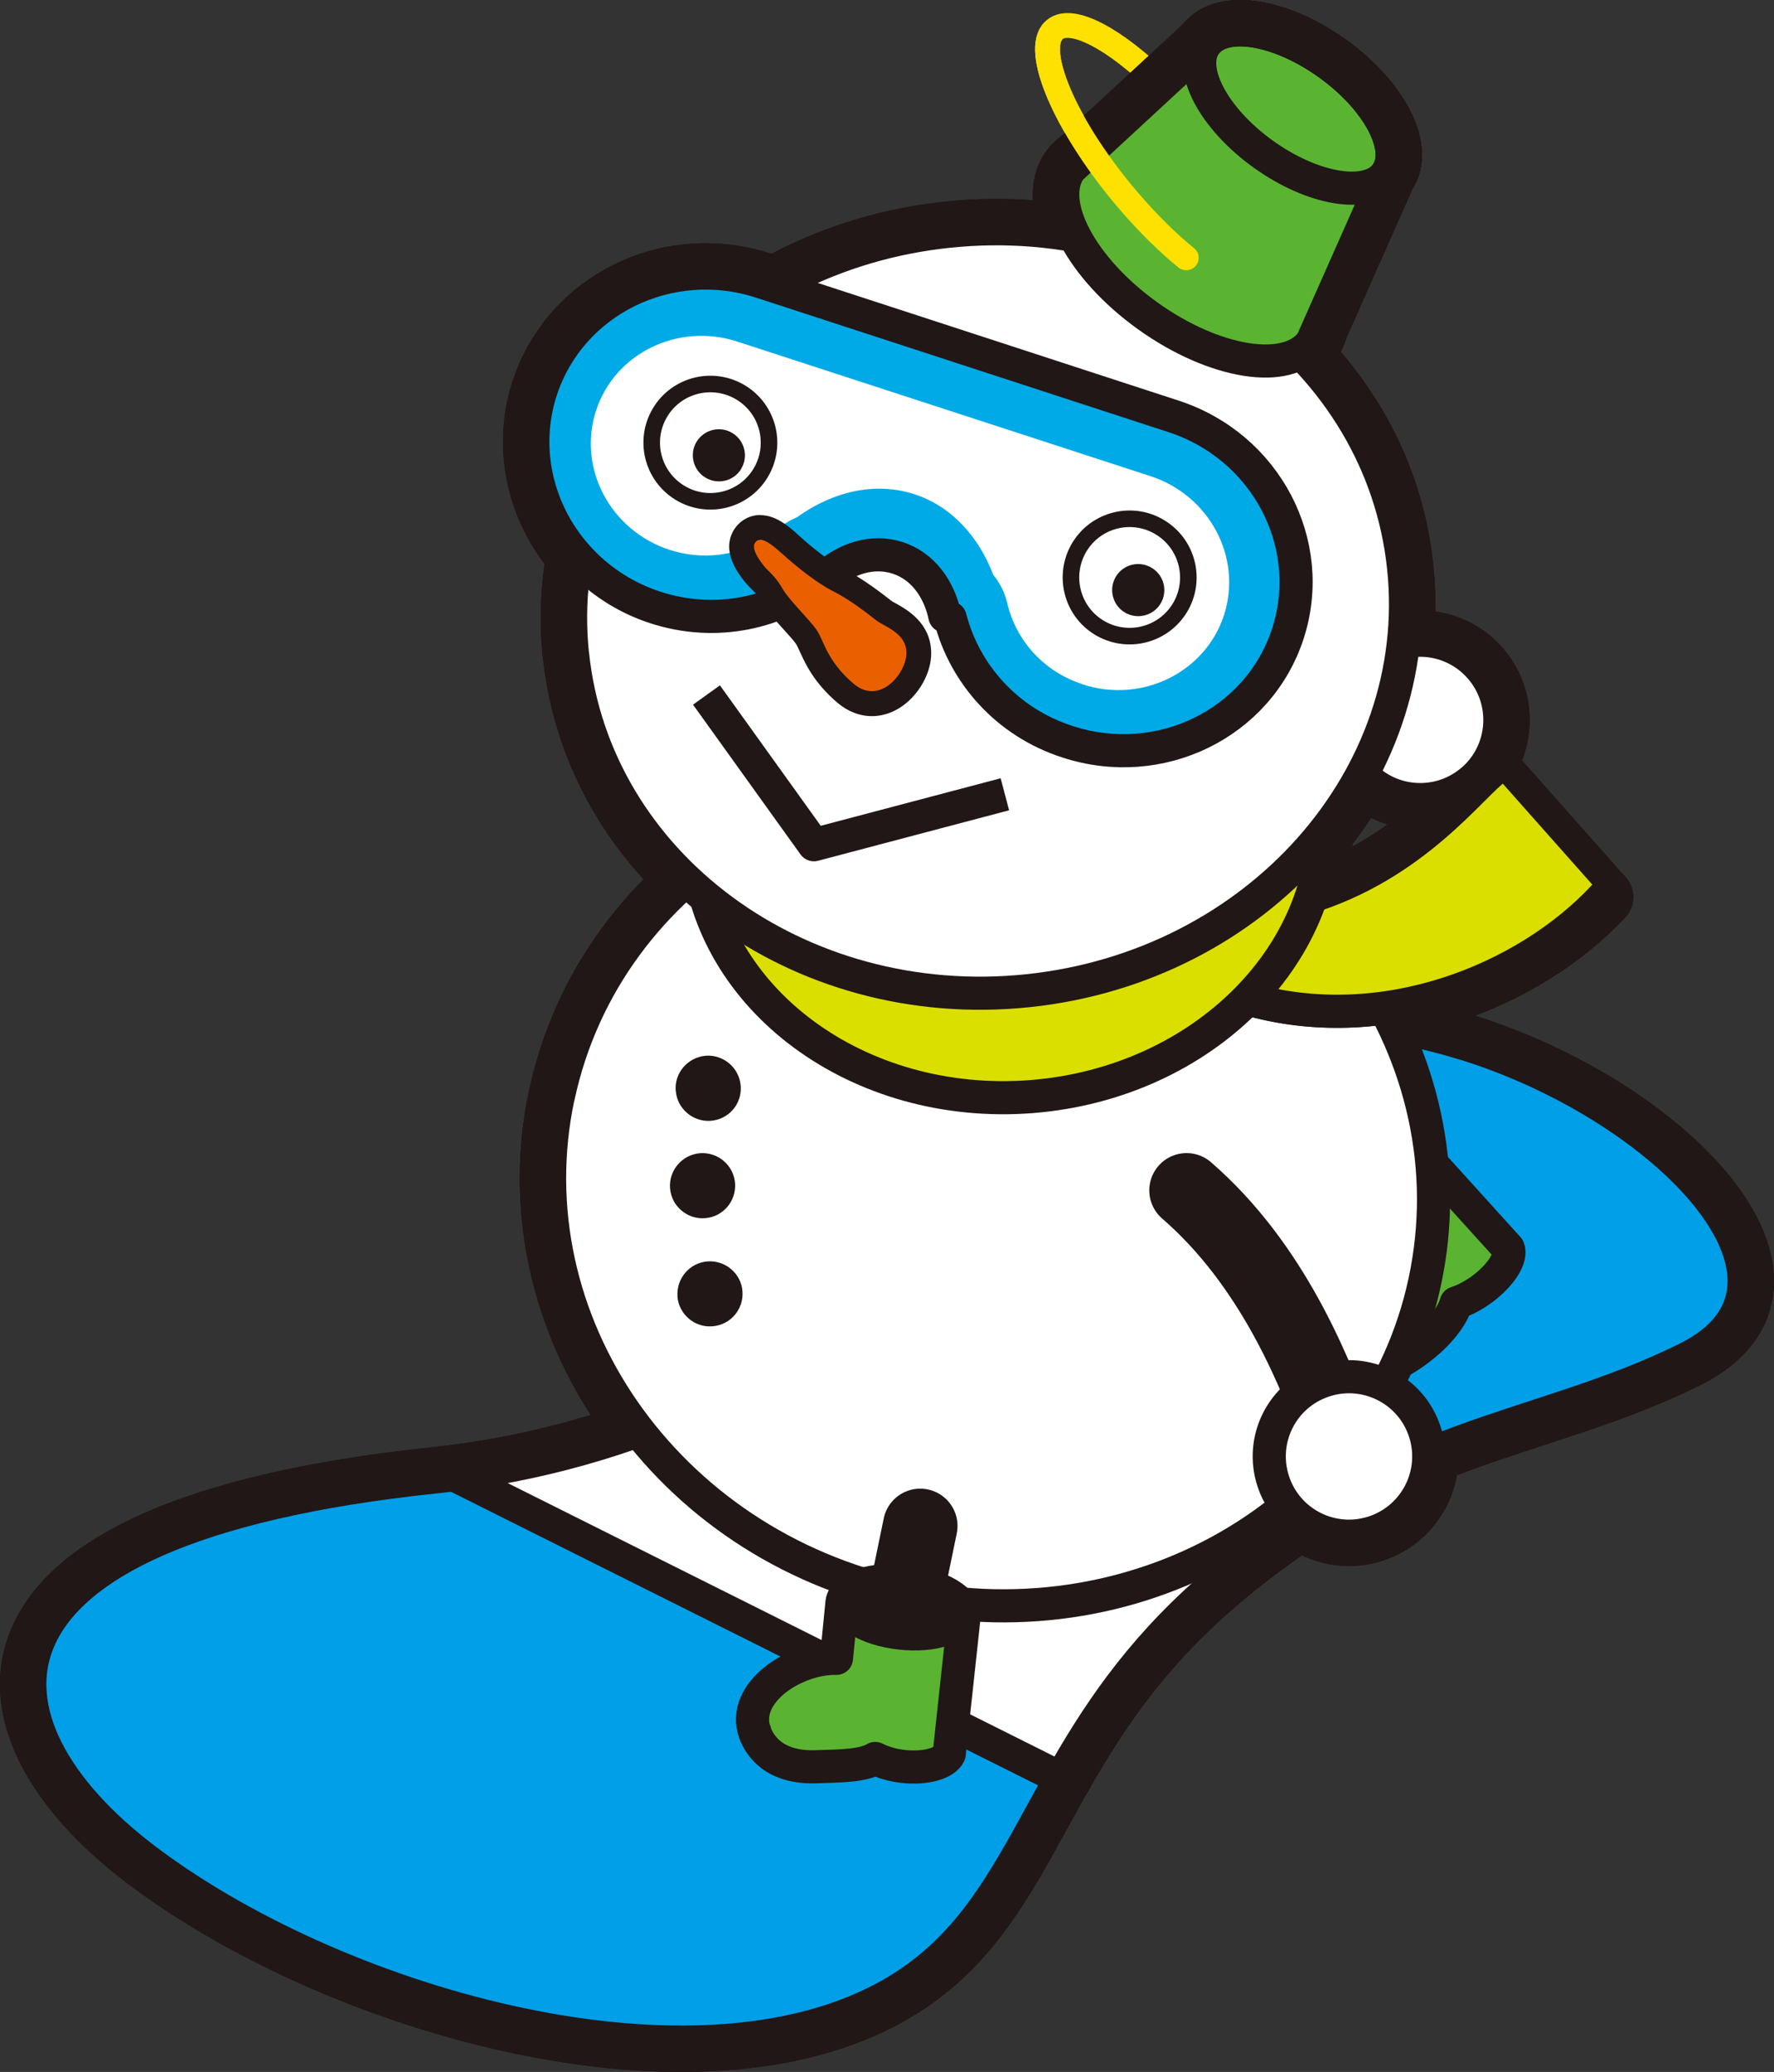 <?xml version="1.0" encoding="UTF-8"?>
<svg id="_文字" data-name="文字" xmlns="http://www.w3.org/2000/svg" viewBox="0 0 167.06 195.12">
  <rect x="0" y="0" width="167.06" height="195.12" fill="#333333" stroke="none"/>
  <defs>
    <style>
      .cls-1, .cls-2, .cls-3, .cls-4, .cls-5, .cls-6, .cls-7, .cls-8, .cls-9, .cls-10, .cls-11, .cls-12, .cls-13, .cls-14 {
        stroke-linejoin: round;
      }

      .cls-1, .cls-2, .cls-4, .cls-6, .cls-7, .cls-8, .cls-9, .cls-10, .cls-11, .cls-12, .cls-13, .cls-14 {
        stroke: #201716;
      }

      .cls-1, .cls-2, .cls-4, .cls-7, .cls-8, .cls-11, .cls-14 {
        stroke-width: 3.12px;
      }

      .cls-1, .cls-3, .cls-5, .cls-9, .cls-13 {
        fill: none;
      }

      .cls-15, .cls-4, .cls-6, .cls-10 {
        fill: #fff;
      }

      .cls-2 {
        stroke-linecap: square;
      }

      .cls-2, .cls-11 {
        fill: #dadf00;
      }

      .cls-3 {
        stroke: #dadf00;
        stroke-dasharray: 0 1.17;
        stroke-width: 7.8px;
      }

      .cls-5 {
        stroke: #ffe100;
      }

      .cls-5, .cls-6, .cls-9, .cls-13 {
        stroke-linecap: round;
      }

      .cls-5, .cls-12 {
        stroke-width: 2.34px;
      }

      .cls-6, .cls-13 {
        stroke-width: 7.02px;
      }

      .cls-7 {
        fill: #00aae7;
      }

      .cls-16, .cls-12 {
        fill: #201716;
      }

      .cls-8 {
        fill: #009fe8;
      }

      .cls-9 {
        stroke-width: 5.61px;
      }

      .cls-10 {
        stroke-width: 1.56px;
      }

      .cls-17 {
        fill: #ea6000;
      }

      .cls-14 {
        fill: #5bb431;
      }
    </style>
  </defs>
  <path class="cls-5" d="m108.6,7.21c-4.36-4.08-8.26-5.9-9.54-4.14-1.61,2.2,1.62,9.31,7.24,15.86,1.83,2.13,3.69,3.96,5.41,5.35"/>
  <g>
    <g>
      <g>
        <g>
          <path class="cls-9" d="m137.83,98.26c19.19,5.93,35.14,22.65,21.04,29.67-14.11,7-27.81,6.74-44.96,21.76-17.13,15-16.22,30.97-30.92,38.62-18.84,9.81-51.84.13-69.47-13.32-16.23-12.38-18.94-31.02,27.42-35.9,29.32-3.09,46.17-20.07,63.34-31.02,11.69-7.46,15.92-15.24,33.55-9.8Z"/>
          <path class="cls-9" d="m88.35,119.16l42.06,19.6c-5.2,2.46-10.65,5.81-16.5,10.94-6.81,5.97-10.77,12.08-13.99,17.77l-57.17-28.59c19.45-2.47,33.34-11.08,45.61-19.71Z"/>
        </g>
        <g>
          <path class="cls-9" d="m127.46,119.13l-3.47-3.78c-.96-1.06.4-3.54,3.04-5.52,2.63-1.99,5.53-2.75,6.49-1.68l8.51,9.4c.35.86-.62,2.46-2.37,3.79-.85.64-1.74,1.1-2.53,1.36-.36,1.28-1.64,2.94-3.53,4.37-2.45,1.86-5.14,2.73-6.5,2.2-.16-.15-.31-.3-.45-.45-2.53-2.83-2.13-7.03.82-9.69Z"/>
          <line class="cls-9" x1="128.75" y1="111.76" x2="122.71" y2="103.9"/>
        </g>
        <path class="cls-9" d="m138.69,73.44c-3.12,2.73-7.86,2.42-10.59-.7-2.73-3.12-2.42-7.85.69-10.59,3.11-2.73,7.85-2.42,10.59.7,2.74,3.12,2.42,7.87-.69,10.6Z"/>
        <g>
          <path class="cls-9" d="m52.57,103.24c-4.5,21.15,10.1,42.19,32.64,47,22.53,4.81,44.45-8.44,48.97-29.57,4.51-21.14-10.08-42.2-32.62-47.01-22.53-4.81-44.46,8.44-48.98,29.59Z"/>
          <g>
            <path class="cls-9" d="m63.64,102.72c.12,1.68,1.61,2.95,3.28,2.83,1.7-.12,2.97-1.59,2.83-3.29-.12-1.68-1.6-2.96-3.28-2.84-1.71.15-2.97,1.62-2.84,3.3Z"/>
            <path class="cls-9" d="m63.1,111.89c.12,1.69,1.61,2.96,3.29,2.83,1.69-.12,2.96-1.6,2.83-3.3-.13-1.67-1.59-2.94-3.29-2.82-1.68.13-2.96,1.61-2.83,3.29Z"/>
            <path class="cls-9" d="m63.79,122.07c.13,1.69,1.61,2.97,3.3,2.83,1.69-.12,2.95-1.59,2.83-3.28-.12-1.69-1.6-2.95-3.29-2.83-1.69.13-2.94,1.6-2.83,3.28Z"/>
          </g>
        </g>
        <g>
          <g>
            <path class="cls-9" d="m78.77,156.17l.52-5.25c.17-1.46,2.87-2.36,6.04-1.99,3.18.35,5.62,1.81,5.46,3.28l-1.4,12.96c-.4.89-2.22,1.41-4.32,1.18-1.03-.11-1.94-.39-2.65-.75-1.18.7-3.21.7-5.52.78-3.92.14-5.32-1.88-5.82-3.23,0-.22.07.2,0,0-1.33-3.77,3.81-7.06,7.69-6.98Z"/>
            <path class="cls-9" d="m79.29,150.92c-.16,1.45,2.29,2.92,5.45,3.26,3.18.36,5.88-.53,6.05-1.98.16-1.46-2.28-2.93-5.46-3.28-3.17-.37-5.87.53-6.04,1.99Z"/>
            <path class="cls-9" d="m81.09,163.94c-.12,1.06,1.64,2.13,3.98,2.4,2.31.25,4.28-.39,4.4-1.47.12-1.05-1.67-2.12-3.97-2.38-2.32-.26-4.3.39-4.41,1.45Z"/>
            <path class="cls-9" d="m70.97,162.81c-.18,1.58,2.48,3.18,5.93,3.57,3.47.38,6.4-.59,6.58-2.16.18-1.59-2.49-3.19-5.94-3.58-3.45-.38-6.4.59-6.58,2.17Z"/>
          </g>
          <line class="cls-9" x1="85.04" y1="151.56" x2="86.66" y2="143.7"/>
        </g>
        <g>
          <path class="cls-9" d="m150.99,84.48c-7.21,7.72-20.69,13.32-33.61,9.55l3.55-8.92c10.96-2.47,16.85-10.17,19.55-12.48l10.51,11.86Z"/>
          <path class="cls-9" d="m150.99,84.48c-7.21,7.72-20.69,13.32-33.61,9.55l3.55-8.92c10.96-2.47,16.85-10.17,19.55-12.48"/>
          <line class="cls-9" x1="140.12" y1="76.03" x2="147.77" y2="84.25"/>
        </g>
        <path class="cls-9" d="m65.67,80.08c1.1,14.07,15.18,24.45,31.46,23.19,16.28-1.28,28.58-13.73,27.48-27.79-1.1-14.08-15.19-24.46-31.46-23.18-16.29,1.27-28.58,13.71-27.48,27.79Z"/>
        <g>
          <path class="cls-9" d="m53.92,61.63c2.07,19.75,21.25,33.92,42.86,31.67,21.61-2.25,37.46-20.09,35.4-39.85-2.06-19.75-21.26-33.93-42.86-31.67-21.61,2.24-37.46,20.08-35.41,39.84Z"/>
          <g>
            <path class="cls-9" d="m113.51,4.15c1.69-2.35,6.87-1.53,11.59,1.86,4.7,3.36,7.15,8.01,5.47,10.37l-7.02,15.83c-2.26,3.14-9.18,2.04-15.46-2.46-6.28-4.5-9.55-10.7-7.3-13.84l12.72-11.76Z"/>
            <path class="cls-9" d="m113.51,4.15c-1.69,2.36.77,7.01,5.47,10.38,4.71,3.37,9.9,4.21,11.59,1.85,1.68-2.36-.77-7.01-5.47-10.37-4.72-3.39-9.9-4.21-11.59-1.86Z"/>
            <path class="cls-9" d="m100.79,15.9c-2.26,3.13,1.02,9.33,7.3,13.84,6.28,4.5,13.2,5.6,15.46,2.46,2.24-3.14-1.03-9.35-7.32-13.85-6.27-4.51-13.2-5.6-15.44-2.45Z"/>
          </g>
          <polyline class="cls-9" points="94.63 74.8 76.65 79.55 66.53 65.45"/>
          <g>
            <path class="cls-9" d="m71.72,26.56c.32.11,38.14,12.43,38.79,12.65,8.7,2.83,13.52,11.99,10.77,20.46-2.75,8.47-12.05,13.03-20.76,10.18-5.68-1.83-9.69-6.38-11.04-11.66l-.5-.17c-.55-2.62-2.12-4.73-4.44-5.48-2.33-.76-4.84.01-6.82,1.8l-.2-.05c-4.2,3.46-10.11,4.77-15.8,2.92-8.7-2.84-13.52-12-10.77-20.47,2.77-8.45,12.06-13.03,20.77-10.18Z"/>
            <path class="cls-9" d="m101.96,64.44c-3.62-1.17-6.29-4.06-7.13-7.73-.24-.99-.7-1.84-1.29-2.57-1.41-3.69-4-6.49-7.44-7.6-3.63-1.18-7.62-.3-11.06,2.18-.59.25-1.16.56-1.67,1.02-2.85,2.45-6.7,3.2-10.32,2.04-5.58-1.83-8.69-7.71-6.92-13.11,1.76-5.41,7.73-8.32,13.31-6.5l38.9,12.67c5.58,1.82,8.68,7.69,6.92,13.1-1.76,5.4-7.74,8.33-13.31,6.51Z"/>
          </g>
          <g>
            <path class="cls-9" d="m82.11,66.26c-.89,0-1.74-.34-2.51-1-2-1.71-2.73-3.33-3.22-4.4-.16-.35-.29-.65-.46-.9-.28-.4-.76-.93-1.26-1.48-.8-.88-1.62-1.8-2.04-2.55-.35-.62-.78-1.05-1.12-1.39-.2-.2-.36-.37-.48-.52-.52-.68-1.68-2.18-.95-3.45.34-.58.9-.91,1.53-.91.91,0,1.79.65,2.93,1.69,1.23,1.12,3.15,2.63,4.44,3.28,1.58.77,3.3,2.11,4.22,2.82.18.15.41.26.64.4.99.56,2.65,1.49,2.71,3.57.03,1.14-.56,2.51-1.52,3.51-.84.86-1.86,1.34-2.89,1.34Z"/>
            <path class="cls-9" d="m71.59,50.83c.54,0,1.3.62,2.14,1.38,1.18,1.08,3.21,2.71,4.71,3.46,1.49.73,3.2,2.06,4.04,2.72.84.66,2.83,1.19,2.88,3.05.04,1.43-1.43,3.65-3.25,3.65-.56,0-1.15-.21-1.75-.72-2.53-2.17-2.77-4.06-3.48-5.08-.71-1.01-2.63-2.83-3.23-3.92-.62-1.1-1.39-1.66-1.71-2.07-.31-.41-1.21-1.54-.86-2.15.13-.22.3-.31.52-.31m0-2.34h0c-1.04,0-1.99.55-2.53,1.47-1.13,1.98.42,3.99,1,4.74.18.23.38.44.62.68.32.32.66.65.93,1.14.47.85,1.34,1.82,2.18,2.75.45.5.96,1.06,1.17,1.37.08.12.22.43.35.71.53,1.16,1.33,2.92,3.52,4.8.98.84,2.11,1.28,3.27,1.28,1.35,0,2.67-.6,3.73-1.69,1.19-1.22,1.9-2.9,1.85-4.36-.07-2.73-2.25-3.96-3.3-4.55-.18-.1-.35-.18-.47-.28-.89-.69-2.74-2.13-4.45-2.97-1.13-.56-2.95-1.98-4.16-3.09-1.09-1.01-2.29-1.99-3.72-1.99h0Z"/>
          </g>
          <path class="cls-9" d="m71.61,44.57c-1.59,2.6-4.99,3.42-7.59,1.83-2.6-1.59-3.43-4.98-1.84-7.59,1.59-2.61,4.99-3.42,7.59-1.84,2.61,1.59,3.43,4.99,1.84,7.6Z"/>
          <path class="cls-9" d="m69.8,44.16c-.71,1.16-2.22,1.52-3.38.81-1.16-.71-1.52-2.22-.82-3.37.71-1.16,2.22-1.52,3.37-.82,1.16.71,1.53,2.22.82,3.38Z"/>
          <path class="cls-9" d="m111.1,57.26c-1.6,2.61-4.99,3.42-7.6,1.84-2.61-1.59-3.42-5-1.84-7.6,1.59-2.6,4.99-3.43,7.6-1.83,2.6,1.59,3.43,4.98,1.84,7.59Z"/>
          <path class="cls-9" d="m109.29,56.85c-.71,1.16-2.22,1.52-3.38.82-1.16-.71-1.52-2.22-.82-3.38.71-1.16,2.22-1.52,3.38-.81,1.16.71,1.52,2.21.82,3.37Z"/>
        </g>
        <g>
          <path class="cls-9" d="m126.81,137.71c-2.76-8.7-7.15-18.74-15.07-25.61"/>
          <path class="cls-9" d="m99.11,104.33c3.37,8.79,4.05,15.95,1.85,22.8"/>
        </g>
        <path class="cls-9" d="m134.05,134.47c-1.48-3.87-5.83-5.81-9.7-4.32-3.88,1.48-5.81,5.82-4.32,9.7,1.48,3.87,5.82,5.8,9.69,4.32,3.88-1.49,5.81-5.83,4.33-9.7Z"/>
      </g>
      <g>
        <g>
          <path class="cls-9" d="m137.83,98.26c19.19,5.93,35.14,22.65,21.04,29.67-14.11,7-27.81,6.74-44.96,21.76-17.13,15-16.22,30.97-30.92,38.62-18.84,9.81-51.84.13-69.47-13.32-16.23-12.38-18.94-31.02,27.42-35.9,29.32-3.09,46.17-20.07,63.34-31.02,11.69-7.46,15.92-15.24,33.55-9.8Z"/>
          <path class="cls-9" d="m88.35,119.16l42.06,19.6c-5.2,2.46-10.65,5.81-16.5,10.94-6.81,5.97-10.77,12.08-13.99,17.77l-57.17-28.59c19.45-2.47,33.34-11.08,45.61-19.71Z"/>
        </g>
        <g>
          <path class="cls-9" d="m127.46,119.13l-3.47-3.78c-.96-1.06.4-3.54,3.04-5.52,2.63-1.99,5.53-2.75,6.49-1.68l8.51,9.4c.35.86-.62,2.46-2.37,3.79-.85.64-1.74,1.1-2.53,1.36-.36,1.28-1.64,2.94-3.53,4.37-2.45,1.86-5.14,2.73-6.5,2.2-.16-.15-.31-.3-.45-.45-2.53-2.83-2.13-7.03.82-9.69Z"/>
          <line class="cls-9" x1="128.75" y1="111.76" x2="122.71" y2="103.9"/>
        </g>
        <path class="cls-9" d="m138.69,73.44c-3.12,2.73-7.86,2.42-10.59-.7-2.73-3.12-2.42-7.85.69-10.59,3.11-2.73,7.85-2.42,10.59.7,2.74,3.12,2.42,7.87-.69,10.6Z"/>
        <g>
          <path class="cls-9" d="m52.57,103.24c-4.5,21.15,10.1,42.19,32.64,47,22.53,4.81,44.45-8.44,48.97-29.57,4.51-21.14-10.08-42.2-32.62-47.01-22.53-4.81-44.46,8.44-48.98,29.59Z"/>
          <g>
            <path class="cls-9" d="m63.64,102.72c.12,1.68,1.61,2.95,3.28,2.83,1.7-.12,2.97-1.59,2.83-3.29-.12-1.68-1.6-2.96-3.28-2.84-1.71.15-2.97,1.62-2.84,3.3Z"/>
            <path class="cls-9" d="m63.1,111.89c.12,1.69,1.61,2.96,3.29,2.83,1.69-.12,2.96-1.6,2.83-3.3-.13-1.67-1.59-2.94-3.29-2.82-1.68.13-2.96,1.61-2.83,3.29Z"/>
            <path class="cls-9" d="m63.79,122.07c.13,1.69,1.61,2.97,3.3,2.83,1.69-.12,2.95-1.59,2.83-3.28-.12-1.69-1.6-2.95-3.29-2.83-1.69.13-2.94,1.6-2.83,3.28Z"/>
          </g>
        </g>
        <g>
          <g>
            <path class="cls-9" d="m78.77,156.17l.52-5.25c.17-1.46,2.87-2.36,6.04-1.99,3.18.35,5.62,1.81,5.46,3.28l-1.4,12.96c-.4.89-2.22,1.41-4.32,1.18-1.03-.11-1.94-.39-2.65-.75-1.18.7-3.21.7-5.52.78-3.92.14-5.32-1.88-5.82-3.23,0-.22.07.2,0,0-1.33-3.77,3.81-7.06,7.69-6.98Z"/>
            <path class="cls-9" d="m79.29,150.92c-.16,1.45,2.29,2.92,5.45,3.26,3.18.36,5.88-.53,6.05-1.98.16-1.46-2.28-2.93-5.46-3.28-3.17-.37-5.87.53-6.04,1.99Z"/>
            <path class="cls-9" d="m81.09,163.94c-.12,1.06,1.64,2.13,3.98,2.4,2.31.25,4.28-.39,4.4-1.47.12-1.05-1.67-2.12-3.97-2.38-2.32-.26-4.3.39-4.41,1.45Z"/>
            <path class="cls-9" d="m70.97,162.81c-.18,1.58,2.48,3.18,5.93,3.57,3.47.38,6.4-.59,6.58-2.16.18-1.59-2.49-3.19-5.94-3.58-3.45-.38-6.4.59-6.58,2.17Z"/>
          </g>
          <line class="cls-9" x1="85.04" y1="151.56" x2="86.66" y2="143.7"/>
        </g>
        <g>
          <path class="cls-9" d="m150.99,84.48c-7.21,7.72-20.69,13.32-33.61,9.55l3.55-8.92c10.96-2.47,16.85-10.17,19.55-12.48l10.51,11.86Z"/>
          <path class="cls-9" d="m150.99,84.48c-7.21,7.72-20.69,13.32-33.61,9.55l3.55-8.92c10.96-2.47,16.85-10.17,19.55-12.48"/>
          <line class="cls-9" x1="140.12" y1="76.03" x2="147.77" y2="84.25"/>
        </g>
        <path class="cls-9" d="m65.67,80.08c1.1,14.07,15.18,24.45,31.46,23.19,16.28-1.28,28.58-13.73,27.48-27.79-1.1-14.08-15.19-24.46-31.46-23.18-16.29,1.27-28.58,13.71-27.48,27.79Z"/>
        <g>
          <path class="cls-9" d="m53.92,61.63c2.07,19.75,21.25,33.92,42.86,31.67,21.61-2.25,37.46-20.09,35.4-39.85-2.06-19.75-21.26-33.93-42.86-31.67-21.61,2.24-37.46,20.08-35.41,39.84Z"/>
          <g>
            <path class="cls-9" d="m113.51,4.15c1.69-2.35,6.87-1.53,11.59,1.86,4.7,3.36,7.15,8.01,5.47,10.37l-7.02,15.83c-2.26,3.14-9.18,2.04-15.46-2.46-6.28-4.5-9.55-10.7-7.3-13.84l12.72-11.76Z"/>
            <path class="cls-9" d="m113.51,4.15c-1.69,2.36.77,7.01,5.47,10.38,4.71,3.37,9.9,4.21,11.59,1.85,1.68-2.36-.77-7.01-5.47-10.37-4.72-3.39-9.9-4.21-11.59-1.86Z"/>
            <path class="cls-9" d="m100.79,15.9c-2.26,3.13,1.02,9.33,7.3,13.84,6.28,4.5,13.2,5.6,15.46,2.46,2.24-3.14-1.03-9.35-7.32-13.85-6.27-4.51-13.2-5.6-15.44-2.45Z"/>
          </g>
          <polyline class="cls-9" points="94.63 74.8 76.65 79.55 66.53 65.45"/>
          <g>
            <path class="cls-9" d="m71.72,26.56c.32.11,38.14,12.43,38.79,12.65,8.7,2.83,13.52,11.99,10.77,20.46-2.75,8.47-12.05,13.03-20.76,10.18-5.68-1.83-9.69-6.38-11.04-11.66l-.5-.17c-.55-2.62-2.12-4.73-4.44-5.48-2.33-.76-4.84.01-6.82,1.8l-.2-.05c-4.2,3.46-10.11,4.77-15.8,2.92-8.7-2.84-13.52-12-10.77-20.47,2.77-8.45,12.06-13.03,20.77-10.18Z"/>
            <path class="cls-9" d="m101.96,64.44c-3.62-1.17-6.29-4.06-7.13-7.73-.24-.99-.7-1.84-1.29-2.57-1.41-3.69-4-6.49-7.44-7.6-3.63-1.18-7.62-.3-11.06,2.18-.59.25-1.16.56-1.67,1.02-2.85,2.45-6.7,3.2-10.32,2.04-5.58-1.83-8.69-7.71-6.92-13.11,1.76-5.41,7.73-8.32,13.31-6.5l38.9,12.67c5.58,1.82,8.68,7.69,6.92,13.1-1.76,5.4-7.74,8.33-13.31,6.51Z"/>
          </g>
          <g>
            <path class="cls-9" d="m82.11,66.26c-.89,0-1.74-.34-2.51-1-2-1.71-2.73-3.33-3.22-4.4-.16-.35-.29-.65-.46-.9-.28-.4-.76-.93-1.26-1.48-.8-.88-1.62-1.8-2.04-2.55-.35-.62-.78-1.05-1.12-1.39-.2-.2-.36-.37-.48-.52-.52-.68-1.68-2.18-.95-3.45.34-.58.9-.91,1.53-.91.91,0,1.79.65,2.93,1.69,1.23,1.12,3.15,2.63,4.44,3.28,1.58.77,3.3,2.11,4.22,2.82.18.15.41.26.64.4.99.56,2.65,1.49,2.71,3.57.03,1.14-.56,2.51-1.52,3.51-.84.86-1.86,1.34-2.89,1.34Z"/>
            <path class="cls-9" d="m71.59,50.83c.54,0,1.3.62,2.14,1.38,1.18,1.08,3.21,2.71,4.71,3.46,1.49.73,3.2,2.06,4.04,2.72.84.66,2.83,1.19,2.88,3.05.04,1.43-1.43,3.65-3.25,3.65-.56,0-1.15-.21-1.75-.72-2.53-2.17-2.77-4.06-3.48-5.08-.71-1.01-2.63-2.83-3.23-3.92-.62-1.1-1.39-1.66-1.71-2.07-.31-.41-1.21-1.54-.86-2.15.13-.22.3-.31.52-.31m0-2.34h0c-1.04,0-1.99.55-2.53,1.47-1.13,1.98.42,3.99,1,4.74.18.23.38.44.62.68.32.32.66.65.93,1.14.47.85,1.34,1.82,2.18,2.75.45.5.96,1.06,1.17,1.37.08.12.22.43.35.71.53,1.16,1.33,2.92,3.52,4.8.98.84,2.11,1.28,3.27,1.28,1.35,0,2.67-.6,3.73-1.69,1.19-1.22,1.9-2.9,1.85-4.36-.07-2.73-2.25-3.96-3.3-4.55-.18-.1-.35-.18-.47-.28-.89-.69-2.74-2.13-4.45-2.97-1.13-.56-2.95-1.98-4.16-3.09-1.09-1.01-2.29-1.99-3.72-1.99h0Z"/>
          </g>
          <path class="cls-9" d="m71.61,44.57c-1.59,2.6-4.99,3.42-7.59,1.83-2.6-1.59-3.43-4.98-1.84-7.59,1.59-2.61,4.99-3.42,7.59-1.84,2.61,1.59,3.43,4.99,1.84,7.6Z"/>
          <path class="cls-9" d="m69.8,44.16c-.71,1.16-2.22,1.52-3.38.81-1.16-.71-1.52-2.22-.82-3.37.71-1.16,2.22-1.52,3.37-.82,1.16.71,1.53,2.22.82,3.38Z"/>
          <path class="cls-9" d="m111.1,57.26c-1.6,2.61-4.99,3.42-7.6,1.84-2.61-1.59-3.42-5-1.84-7.6,1.59-2.6,4.99-3.43,7.6-1.83,2.6,1.59,3.43,4.98,1.84,7.59Z"/>
          <path class="cls-9" d="m109.29,56.85c-.71,1.16-2.22,1.52-3.38.82-1.16-.71-1.52-2.22-.82-3.38.71-1.16,2.22-1.52,3.38-.81,1.16.71,1.52,2.21.82,3.37Z"/>
        </g>
        <g>
          <path class="cls-9" d="m126.81,137.71c-2.76-8.7-7.15-18.74-15.07-25.61"/>
          <path class="cls-9" d="m99.11,104.33c3.37,8.79,4.05,15.95,1.85,22.8"/>
        </g>
        <path class="cls-9" d="m134.05,134.47c-1.48-3.87-5.83-5.81-9.7-4.32-3.88,1.48-5.81,5.82-4.32,9.7,1.48,3.87,5.82,5.8,9.69,4.32,3.88-1.49,5.81-5.83,4.33-9.7Z"/>
      </g>
      <g>
        <g>
          <path class="cls-9" d="m137.83,98.26c19.19,5.93,35.14,22.65,21.04,29.67-14.11,7-27.81,6.74-44.96,21.76-17.13,15-16.22,30.97-30.92,38.62-18.84,9.81-51.84.13-69.47-13.32-16.23-12.38-18.94-31.02,27.42-35.9,29.32-3.09,46.17-20.07,63.34-31.02,11.69-7.46,15.92-15.24,33.55-9.8Z"/>
          <path class="cls-9" d="m88.35,119.16l42.06,19.6c-5.2,2.46-10.65,5.81-16.5,10.94-6.81,5.97-10.77,12.08-13.99,17.77l-57.17-28.59c19.45-2.47,33.34-11.08,45.61-19.71Z"/>
        </g>
        <g>
          <path class="cls-9" d="m127.46,119.13l-3.47-3.78c-.96-1.06.4-3.54,3.04-5.52,2.63-1.99,5.53-2.75,6.49-1.68l8.51,9.4c.35.86-.62,2.46-2.37,3.79-.85.64-1.74,1.1-2.53,1.36-.36,1.28-1.64,2.94-3.53,4.37-2.45,1.86-5.14,2.73-6.5,2.2-.16-.15-.31-.3-.45-.45-2.53-2.83-2.13-7.03.82-9.69Z"/>
          <line class="cls-9" x1="128.75" y1="111.76" x2="122.71" y2="103.9"/>
        </g>
        <path class="cls-9" d="m138.69,73.44c-3.12,2.73-7.86,2.42-10.59-.7-2.73-3.12-2.42-7.85.69-10.59,3.11-2.73,7.85-2.42,10.59.7,2.74,3.12,2.42,7.87-.69,10.6Z"/>
        <g>
          <path class="cls-9" d="m52.57,103.24c-4.5,21.15,10.1,42.19,32.64,47,22.53,4.81,44.45-8.44,48.97-29.57,4.51-21.14-10.08-42.2-32.62-47.01-22.53-4.81-44.46,8.44-48.98,29.59Z"/>
          <g>
            <path class="cls-9" d="m63.64,102.72c.12,1.68,1.61,2.95,3.28,2.83,1.7-.12,2.97-1.59,2.83-3.29-.12-1.68-1.6-2.96-3.28-2.84-1.71.15-2.97,1.62-2.84,3.3Z"/>
            <path class="cls-9" d="m63.1,111.89c.12,1.69,1.61,2.96,3.29,2.83,1.69-.12,2.96-1.6,2.83-3.3-.13-1.67-1.59-2.94-3.29-2.82-1.68.13-2.96,1.61-2.83,3.29Z"/>
            <path class="cls-9" d="m63.79,122.07c.13,1.69,1.61,2.97,3.3,2.83,1.69-.12,2.95-1.59,2.83-3.28-.12-1.69-1.6-2.95-3.29-2.83-1.69.13-2.94,1.6-2.83,3.28Z"/>
          </g>
        </g>
        <g>
          <g>
            <path class="cls-9" d="m78.77,156.17l.52-5.25c.17-1.46,2.87-2.36,6.04-1.99,3.18.35,5.62,1.81,5.46,3.28l-1.4,12.96c-.4.89-2.22,1.41-4.32,1.18-1.03-.11-1.94-.39-2.65-.75-1.18.7-3.21.7-5.52.78-3.92.14-5.32-1.88-5.82-3.23,0-.22.07.2,0,0-1.33-3.77,3.81-7.06,7.69-6.98Z"/>
            <path class="cls-9" d="m79.29,150.92c-.16,1.45,2.29,2.92,5.45,3.26,3.18.36,5.88-.53,6.05-1.98.16-1.46-2.28-2.93-5.46-3.28-3.17-.37-5.87.53-6.04,1.99Z"/>
            <path class="cls-9" d="m81.09,163.94c-.12,1.06,1.64,2.13,3.98,2.4,2.31.25,4.28-.39,4.4-1.47.12-1.05-1.67-2.12-3.97-2.38-2.32-.26-4.3.39-4.41,1.45Z"/>
            <path class="cls-9" d="m70.97,162.81c-.18,1.58,2.48,3.18,5.93,3.57,3.47.38,6.4-.59,6.58-2.16.18-1.59-2.49-3.19-5.94-3.58-3.45-.38-6.4.59-6.58,2.17Z"/>
          </g>
          <line class="cls-9" x1="85.04" y1="151.56" x2="86.66" y2="143.7"/>
        </g>
        <g>
          <path class="cls-9" d="m150.99,84.48c-7.21,7.72-20.69,13.32-33.61,9.55l3.55-8.92c10.96-2.47,16.85-10.17,19.55-12.48l10.51,11.86Z"/>
          <path class="cls-9" d="m150.99,84.48c-7.21,7.72-20.69,13.32-33.61,9.55l3.55-8.92c10.96-2.47,16.85-10.17,19.55-12.48"/>
          <line class="cls-9" x1="140.12" y1="76.03" x2="147.77" y2="84.25"/>
        </g>
        <path class="cls-9" d="m65.67,80.08c1.1,14.07,15.18,24.45,31.46,23.19,16.28-1.28,28.58-13.73,27.48-27.79-1.1-14.08-15.19-24.46-31.46-23.18-16.29,1.27-28.58,13.71-27.48,27.79Z"/>
        <g>
          <path class="cls-9" d="m53.92,61.63c2.07,19.75,21.25,33.92,42.86,31.67,21.61-2.25,37.46-20.09,35.4-39.85-2.06-19.75-21.26-33.93-42.86-31.67-21.61,2.24-37.46,20.08-35.41,39.84Z"/>
          <g>
            <path class="cls-9" d="m113.51,4.15c1.69-2.35,6.87-1.53,11.59,1.86,4.7,3.36,7.15,8.01,5.47,10.37l-7.02,15.83c-2.26,3.14-9.18,2.04-15.46-2.46-6.28-4.5-9.55-10.7-7.3-13.84l12.72-11.76Z"/>
            <path class="cls-9" d="m113.51,4.15c-1.69,2.36.77,7.01,5.47,10.38,4.71,3.37,9.9,4.21,11.59,1.85,1.68-2.36-.77-7.01-5.47-10.37-4.72-3.39-9.9-4.21-11.59-1.86Z"/>
            <path class="cls-9" d="m100.79,15.9c-2.26,3.13,1.02,9.33,7.3,13.84,6.28,4.5,13.2,5.6,15.46,2.46,2.24-3.14-1.03-9.35-7.32-13.85-6.27-4.51-13.2-5.6-15.44-2.45Z"/>
          </g>
          <polyline class="cls-9" points="94.63 74.8 76.65 79.55 66.53 65.45"/>
          <g>
            <path class="cls-9" d="m71.72,26.56c.32.11,38.14,12.43,38.79,12.65,8.7,2.83,13.52,11.99,10.77,20.46-2.75,8.47-12.05,13.03-20.76,10.18-5.68-1.83-9.69-6.38-11.04-11.66l-.5-.17c-.55-2.62-2.12-4.73-4.44-5.48-2.33-.76-4.84.01-6.82,1.8l-.2-.05c-4.2,3.46-10.11,4.77-15.8,2.92-8.7-2.84-13.52-12-10.77-20.47,2.77-8.45,12.06-13.03,20.77-10.18Z"/>
            <path class="cls-9" d="m101.96,64.44c-3.62-1.17-6.29-4.06-7.13-7.73-.24-.99-.7-1.84-1.29-2.57-1.41-3.69-4-6.49-7.44-7.6-3.63-1.18-7.62-.3-11.06,2.18-.59.25-1.16.56-1.67,1.02-2.85,2.45-6.7,3.2-10.32,2.04-5.58-1.83-8.69-7.71-6.92-13.11,1.76-5.41,7.73-8.32,13.31-6.5l38.9,12.67c5.58,1.82,8.68,7.69,6.92,13.1-1.76,5.4-7.74,8.33-13.31,6.51Z"/>
          </g>
          <g>
            <path class="cls-9" d="m82.11,66.26c-.89,0-1.74-.34-2.51-1-2-1.71-2.73-3.33-3.22-4.4-.16-.35-.29-.65-.46-.9-.28-.4-.76-.93-1.26-1.48-.8-.88-1.62-1.8-2.04-2.55-.35-.62-.78-1.05-1.12-1.39-.2-.2-.36-.37-.48-.52-.52-.68-1.68-2.18-.95-3.45.34-.58.9-.91,1.53-.91.91,0,1.79.65,2.93,1.69,1.23,1.12,3.15,2.63,4.44,3.28,1.58.77,3.3,2.11,4.22,2.82.18.15.41.26.64.4.99.56,2.65,1.49,2.71,3.57.03,1.14-.56,2.51-1.52,3.51-.84.86-1.86,1.34-2.89,1.34Z"/>
            <path class="cls-9" d="m71.59,50.83c.54,0,1.3.62,2.14,1.38,1.18,1.08,3.21,2.71,4.71,3.46,1.49.73,3.2,2.06,4.04,2.72.84.66,2.83,1.19,2.88,3.05.04,1.43-1.43,3.65-3.25,3.65-.56,0-1.15-.21-1.75-.72-2.53-2.17-2.77-4.06-3.48-5.08-.71-1.01-2.63-2.83-3.23-3.92-.62-1.1-1.39-1.66-1.71-2.07-.31-.41-1.21-1.54-.86-2.15.13-.22.3-.31.52-.31m0-2.34h0c-1.04,0-1.99.55-2.53,1.47-1.13,1.98.42,3.99,1,4.74.18.23.38.44.62.68.32.32.66.65.93,1.14.47.85,1.34,1.82,2.18,2.75.45.5.96,1.06,1.17,1.37.08.12.22.43.35.71.53,1.16,1.33,2.92,3.52,4.8.98.84,2.11,1.28,3.27,1.28,1.35,0,2.67-.6,3.73-1.69,1.19-1.22,1.9-2.9,1.85-4.36-.07-2.73-2.25-3.96-3.3-4.55-.18-.1-.35-.18-.47-.28-.89-.69-2.74-2.13-4.45-2.97-1.13-.56-2.95-1.98-4.16-3.09-1.09-1.01-2.29-1.99-3.72-1.99h0Z"/>
          </g>
          <path class="cls-9" d="m71.61,44.57c-1.59,2.6-4.99,3.42-7.59,1.83-2.6-1.59-3.43-4.98-1.84-7.59,1.59-2.61,4.99-3.42,7.59-1.84,2.61,1.59,3.43,4.99,1.84,7.6Z"/>
          <path class="cls-9" d="m69.8,44.16c-.71,1.16-2.22,1.52-3.38.81-1.16-.71-1.52-2.22-.82-3.37.71-1.16,2.22-1.52,3.37-.82,1.16.71,1.53,2.22.82,3.38Z"/>
          <path class="cls-9" d="m111.1,57.26c-1.6,2.61-4.99,3.42-7.6,1.84-2.61-1.59-3.42-5-1.84-7.6,1.59-2.6,4.99-3.43,7.6-1.83,2.6,1.59,3.43,4.98,1.84,7.59Z"/>
          <path class="cls-9" d="m109.29,56.85c-.71,1.16-2.22,1.52-3.38.82-1.16-.71-1.52-2.22-.82-3.38.71-1.16,2.22-1.52,3.38-.81,1.16.71,1.52,2.21.82,3.37Z"/>
        </g>
        <g>
          <path class="cls-9" d="m126.81,137.71c-2.76-8.7-7.15-18.74-15.07-25.61"/>
          <path class="cls-9" d="m99.11,104.33c3.37,8.79,4.05,15.95,1.85,22.8"/>
        </g>
        <path class="cls-9" d="m134.05,134.47c-1.48-3.87-5.83-5.81-9.7-4.32-3.88,1.48-5.81,5.82-4.32,9.7,1.48,3.87,5.82,5.8,9.69,4.32,3.88-1.49,5.81-5.83,4.33-9.7Z"/>
      </g>
    </g>
    <g>
      <g>
        <path class="cls-8" d="m137.83,98.26c19.19,5.93,35.14,22.65,21.04,29.67-14.11,7-27.81,6.74-44.96,21.76-17.13,15-16.22,30.97-30.92,38.62-18.84,9.81-51.84.13-69.47-13.32-16.23-12.38-18.94-31.02,27.42-35.9,29.32-3.09,46.17-20.07,63.34-31.02,11.69-7.46,15.92-15.24,33.55-9.8Z"/>
        <path class="cls-4" d="m88.35,119.16l42.06,19.6c-5.2,2.46-10.65,5.81-16.5,10.94-6.81,5.97-10.77,12.08-13.99,17.77l-57.17-28.59c19.45-2.47,33.34-11.08,45.61-19.71Z"/>
      </g>
      <g>
        <path class="cls-14" d="m127.46,119.13l-3.47-3.78c-.96-1.06.4-3.54,3.04-5.52,2.63-1.99,5.53-2.75,6.49-1.68l8.51,9.4c.35.86-.62,2.46-2.37,3.79-.85.64-1.74,1.1-2.53,1.36-.36,1.28-1.64,2.94-3.53,4.37-2.45,1.86-5.14,2.73-6.5,2.2-.16-.15-.31-.3-.45-.45-2.53-2.83-2.13-7.03.82-9.69Z"/>
        <line class="cls-13" x1="128.75" y1="111.76" x2="122.71" y2="103.9"/>
      </g>
      <path class="cls-4" d="m138.69,73.44c-3.12,2.73-7.86,2.42-10.59-.7-2.73-3.12-2.42-7.85.69-10.59,3.11-2.73,7.85-2.42,10.59.7,2.74,3.12,2.42,7.87-.69,10.6Z"/>
      <g>
        <path class="cls-4" d="m52.57,103.24c-4.5,21.15,10.1,42.19,32.64,47,22.53,4.81,44.45-8.44,48.97-29.57,4.51-21.14-10.08-42.2-32.62-47.01-22.53-4.81-44.46,8.44-48.98,29.59Z"/>
        <g>
          <path class="cls-16" d="m63.64,102.72c.12,1.68,1.61,2.95,3.28,2.83,1.7-.12,2.97-1.59,2.83-3.29-.12-1.68-1.6-2.96-3.28-2.84-1.71.15-2.97,1.62-2.84,3.3Z"/>
          <path class="cls-16" d="m63.1,111.89c.12,1.69,1.61,2.96,3.29,2.83,1.69-.12,2.96-1.6,2.83-3.3-.13-1.67-1.59-2.94-3.29-2.82-1.68.13-2.96,1.61-2.83,3.29Z"/>
          <path class="cls-16" d="m63.79,122.07c.13,1.69,1.61,2.97,3.3,2.83,1.69-.12,2.95-1.59,2.83-3.28-.12-1.69-1.6-2.95-3.29-2.83-1.69.13-2.94,1.6-2.83,3.28Z"/>
        </g>
      </g>
      <g>
        <g>
          <path class="cls-14" d="m78.77,156.17l.52-5.25c.17-1.46,2.87-2.36,6.04-1.99,3.18.35,5.62,1.81,5.46,3.28l-1.4,12.96c-.4.89-2.22,1.41-4.32,1.18-1.03-.11-1.94-.39-2.65-.75-1.18.7-3.21.7-5.52.78-3.92.14-5.32-1.88-5.82-3.23,0-.22.07.2,0,0-1.33-3.77,3.81-7.06,7.69-6.98Z"/>
          <path class="cls-12" d="m79.29,150.92c-.16,1.45,2.29,2.92,5.45,3.26,3.18.36,5.88-.53,6.05-1.98.16-1.46-2.28-2.93-5.46-3.28-3.17-.37-5.87.53-6.04,1.99Z"/>
        </g>
        <line class="cls-13" x1="85.04" y1="151.56" x2="86.66" y2="143.7"/>
      </g>
      <g>
        <path class="cls-2" d="m150.99,84.48c-7.21,7.72-20.69,13.32-33.61,9.55l3.55-8.92c10.96-2.47,16.85-10.17,19.55-12.48l10.51,11.86Z"/>
        <path class="cls-2" d="m150.99,84.48c-7.21,7.72-20.69,13.32-33.61,9.55l3.55-8.92c10.96-2.47,16.85-10.17,19.55-12.48"/>
        <line class="cls-3" x1="140.12" y1="76.03" x2="147.77" y2="84.25"/>
      </g>
      <path class="cls-11" d="m65.67,80.08c1.1,14.07,15.18,24.45,31.46,23.19,16.28-1.28,28.58-13.73,27.48-27.79-1.1-14.08-15.19-24.46-31.46-23.18-16.29,1.27-28.58,13.71-27.48,27.79Z"/>
      <g>
        <path class="cls-4" d="m53.92,61.63c2.07,19.75,21.25,33.92,42.86,31.67,21.61-2.25,37.46-20.09,35.4-39.85-2.06-19.75-21.26-33.93-42.86-31.67-21.61,2.24-37.46,20.08-35.41,39.84Z"/>
        <g>
          <path class="cls-14" d="m113.51,4.15c1.69-2.35,6.87-1.53,11.59,1.86,4.7,3.36,7.15,8.01,5.47,10.37l-7.02,15.83c-2.26,3.14-9.18,2.04-15.46-2.46-6.28-4.5-9.55-10.7-7.3-13.84l12.72-11.76Z"/>
          <path class="cls-1" d="m113.51,4.15c-1.69,2.36.77,7.01,5.47,10.38,4.71,3.37,9.9,4.21,11.59,1.85,1.68-2.36-.77-7.01-5.47-10.37-4.72-3.39-9.9-4.21-11.59-1.86Z"/>
        </g>
        <polyline class="cls-1" points="94.63 74.8 76.65 79.55 66.53 65.45"/>
        <g>
          <path class="cls-7" d="m71.72,26.56c.32.11,38.14,12.43,38.79,12.65,8.7,2.83,13.52,11.99,10.77,20.46-2.75,8.47-12.05,13.03-20.76,10.18-5.68-1.83-9.69-6.38-11.04-11.66l-.5-.17c-.55-2.62-2.12-4.73-4.44-5.48-2.33-.76-4.84.01-6.82,1.8l-.2-.05c-4.2,3.46-10.11,4.77-15.8,2.92-8.7-2.84-13.52-12-10.77-20.47,2.77-8.45,12.06-13.03,20.77-10.18Z"/>
          <path class="cls-15" d="m101.96,64.44c-3.62-1.17-6.29-4.06-7.13-7.73-.24-.99-.7-1.84-1.29-2.57-1.41-3.69-4-6.49-7.44-7.6-3.63-1.18-7.62-.3-11.06,2.18-.59.25-1.16.56-1.67,1.02-2.85,2.45-6.7,3.2-10.32,2.04-5.58-1.83-8.69-7.71-6.92-13.11,1.76-5.41,7.73-8.32,13.31-6.5l38.9,12.67c5.58,1.82,8.68,7.69,6.92,13.1-1.76,5.4-7.74,8.33-13.31,6.51Z"/>
        </g>
        <g>
          <path class="cls-17" d="m82.11,66.26c-.89,0-1.74-.34-2.51-1-2-1.71-2.73-3.33-3.22-4.4-.16-.35-.29-.65-.46-.9-.28-.4-.76-.93-1.26-1.48-.8-.88-1.62-1.8-2.04-2.55-.35-.62-.78-1.05-1.12-1.39-.2-.2-.36-.37-.48-.52-.52-.68-1.68-2.18-.95-3.45.34-.58.9-.91,1.53-.91.91,0,1.79.65,2.93,1.69,1.23,1.12,3.15,2.63,4.44,3.28,1.58.77,3.3,2.11,4.22,2.82.18.15.41.26.64.4.99.56,2.65,1.49,2.71,3.57.03,1.14-.56,2.51-1.52,3.51-.84.86-1.86,1.34-2.89,1.34Z"/>
          <path class="cls-16" d="m71.59,50.83c.54,0,1.3.62,2.14,1.38,1.18,1.08,3.21,2.71,4.71,3.46,1.49.73,3.2,2.06,4.04,2.72.84.66,2.83,1.19,2.88,3.05.04,1.43-1.43,3.65-3.25,3.65-.56,0-1.15-.21-1.75-.72-2.53-2.17-2.77-4.06-3.48-5.08-.71-1.01-2.63-2.83-3.23-3.92-.62-1.1-1.39-1.66-1.71-2.07-.31-.41-1.21-1.54-.86-2.15.13-.22.3-.31.52-.31m0-2.34h0c-1.04,0-1.99.55-2.53,1.47-1.13,1.98.42,3.99,1,4.74.18.23.38.44.62.68.32.32.66.65.93,1.14.47.85,1.34,1.82,2.18,2.75.45.5.96,1.06,1.17,1.37.08.12.22.43.35.71.53,1.16,1.33,2.92,3.52,4.8.98.84,2.11,1.28,3.27,1.28,1.35,0,2.67-.6,3.73-1.69,1.19-1.22,1.9-2.9,1.85-4.36-.07-2.73-2.25-3.96-3.3-4.55-.18-.1-.35-.18-.47-.28-.89-.69-2.74-2.13-4.45-2.97-1.13-.56-2.95-1.98-4.16-3.09-1.09-1.01-2.29-1.99-3.72-1.99h0Z"/>
        </g>
        <path class="cls-10" d="m71.61,44.57c-1.59,2.6-4.99,3.42-7.59,1.83-2.6-1.59-3.43-4.98-1.84-7.59,1.59-2.61,4.99-3.42,7.59-1.84,2.61,1.59,3.43,4.99,1.84,7.6Z"/>
        <path class="cls-16" d="m69.8,44.16c-.71,1.16-2.22,1.52-3.38.81-1.16-.71-1.52-2.22-.82-3.37.71-1.16,2.22-1.52,3.37-.82,1.16.71,1.53,2.22.82,3.38Z"/>
        <path class="cls-10" d="m111.1,57.26c-1.6,2.61-4.99,3.42-7.6,1.84-2.61-1.59-3.42-5-1.84-7.6,1.59-2.6,4.99-3.43,7.6-1.83,2.6,1.59,3.43,4.98,1.84,7.59Z"/>
        <path class="cls-16" d="m109.29,56.85c-.71,1.16-2.22,1.52-3.38.82-1.16-.71-1.52-2.22-.82-3.38.71-1.16,2.22-1.52,3.38-.81,1.16.71,1.52,2.21.82,3.37Z"/>
      </g>
      <path class="cls-6" d="m126.81,137.71c-2.76-8.7-7.15-18.74-15.07-25.61"/>
      <path class="cls-4" d="m134.05,134.47c-1.48-3.87-5.83-5.81-9.7-4.32-3.88,1.48-5.81,5.82-4.32,9.7,1.48,3.87,5.82,5.8,9.69,4.32,3.88-1.49,5.81-5.83,4.33-9.7Z"/>
    </g>
  </g>
  <path class="cls-5" d="m99.06,3.07c-1.61,2.2,1.62,9.31,7.24,15.86,1.83,2.13,3.69,3.96,5.41,5.35"/>
</svg>